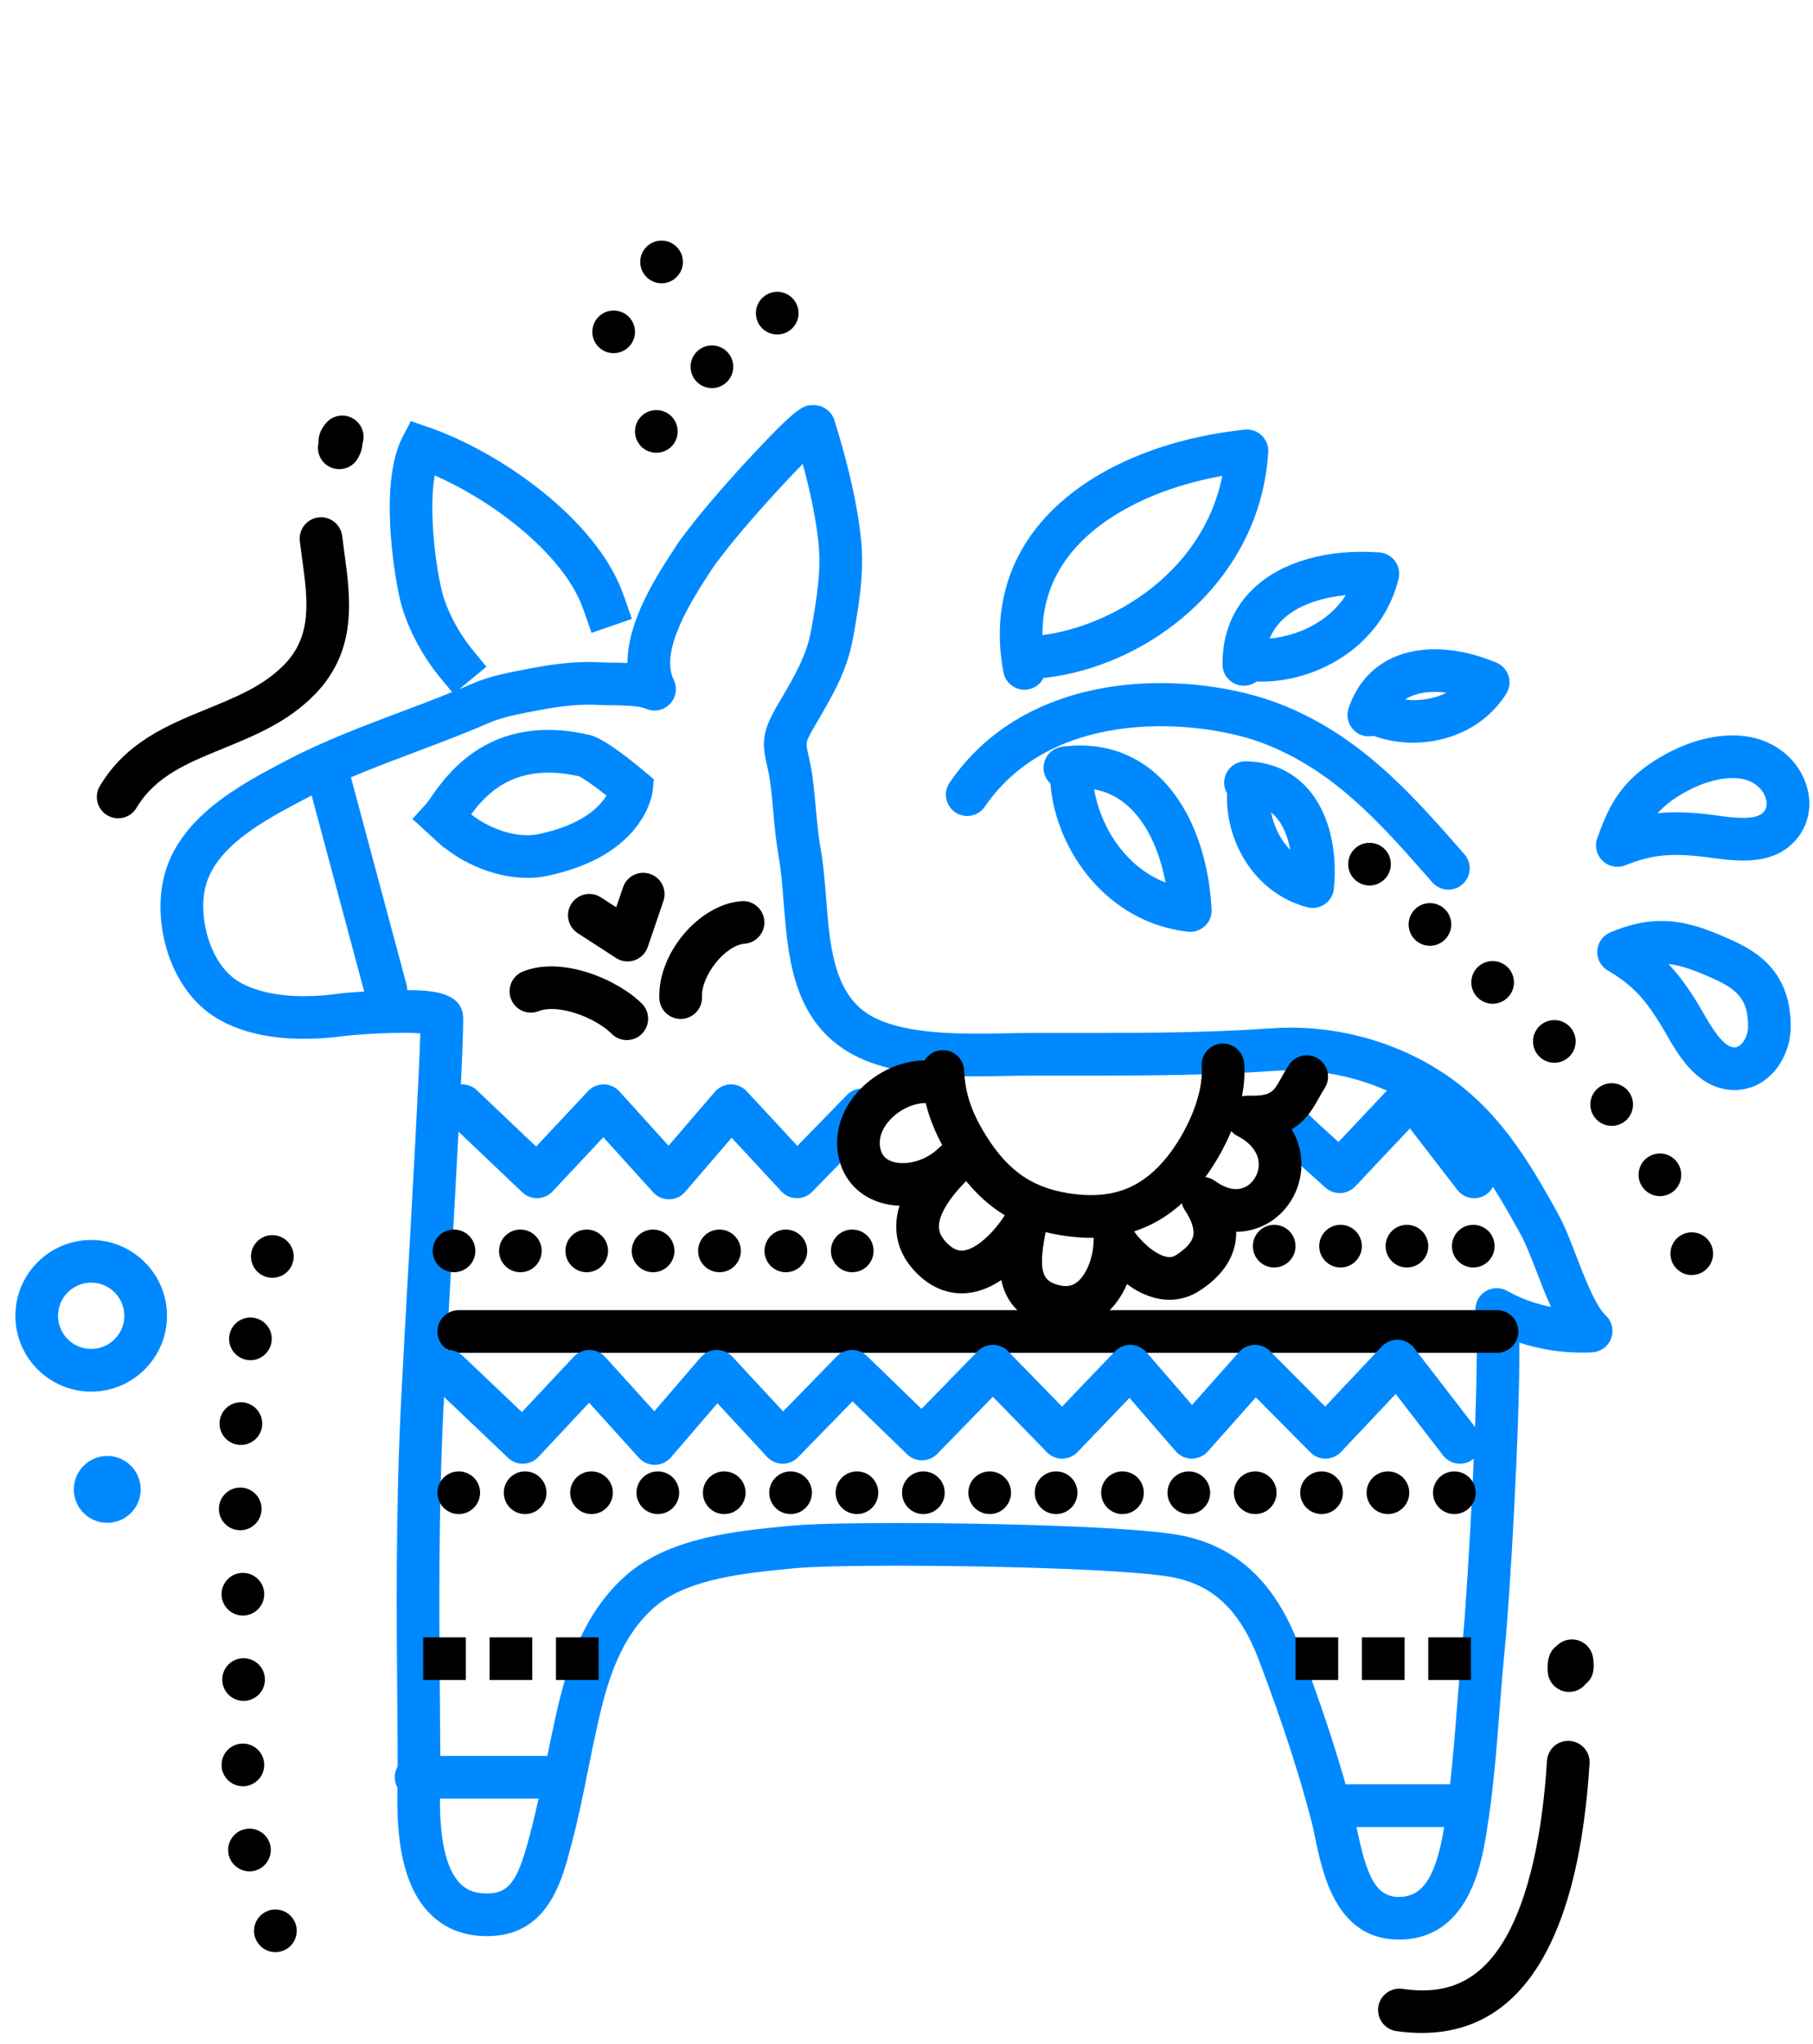 <svg xmlns="http://www.w3.org/2000/svg" width="110" height="124" viewBox="0 0 110 124">
  <g fill="none" fill-rule="evenodd" transform="translate(0 14)">
    <path fill="#0089FF" fill-rule="nonzero" d="M87.877,39.967 C87.517,39.967 87.161,39.818 86.905,39.527 L86.721,39.318 C83.758,35.943 80.956,32.755 76.688,31.106 C72.991,29.679 63.994,28.738 59.751,34.936 C59.348,35.526 58.543,35.677 57.953,35.273 C57.364,34.87 57.211,34.064 57.617,33.474 C62.547,26.266 72.502,26.715 77.62,28.691 C82.481,30.569 85.625,34.148 88.668,37.61 L88.849,37.818 C89.321,38.355 89.269,39.173 88.731,39.645 C88.487,39.861 88.182,39.967 87.877,39.967 L87.877,39.967 Z"/>
    <path fill="#000000" d="M82.141,39.299 C81.658,38.775 81.69,37.955 82.213,37.469 C82.74,36.986 83.557,37.018 84.043,37.541 C84.529,38.067 84.497,38.884 83.971,39.37 C83.723,39.601 83.407,39.716 83.093,39.716 C82.745,39.716 82.397,39.575 82.141,39.299 L82.141,39.299 Z M85.872,43.021 C85.351,42.529 85.325,41.712 85.817,41.191 C86.306,40.671 87.126,40.645 87.647,41.137 L87.647,41.134 C88.167,41.626 88.19,42.442 87.701,42.966 C87.445,43.236 87.103,43.372 86.758,43.372 C86.442,43.372 86.122,43.257 85.872,43.021 L85.872,43.021 Z M89.683,46.544 C89.16,46.058 89.125,45.241 89.611,44.715 C90.098,44.191 90.914,44.16 91.441,44.643 C91.964,45.129 91.999,45.949 91.513,46.472 C91.257,46.749 90.909,46.889 90.561,46.889 C90.247,46.889 89.934,46.774 89.683,46.544 L89.683,46.544 Z M93.388,50.085 C92.885,49.579 92.888,48.759 93.394,48.256 C93.9,47.752 94.72,47.755 95.223,48.262 C95.73,48.768 95.727,49.588 95.218,50.091 C94.967,50.344 94.637,50.468 94.306,50.468 C93.975,50.468 93.641,50.341 93.388,50.085 Z M96.782,53.819 C96.331,53.264 96.414,52.45 96.969,51.998 C97.525,51.549 98.339,51.633 98.79,52.188 C99.242,52.743 99.158,53.557 98.603,54.009 C98.362,54.204 98.074,54.296 97.786,54.296 C97.409,54.296 97.038,54.135 96.782,53.819 Z M99.581,57.895 C99.233,57.271 99.457,56.482 100.085,56.134 C100.709,55.786 101.497,56.014 101.842,56.638 C102.19,57.262 101.966,58.05 101.342,58.398 C101.14,58.507 100.924,58.559 100.712,58.559 C100.257,58.559 99.817,58.32 99.581,57.895 L99.581,57.895 Z M101.39,62.368 C101.215,61.674 101.632,60.97 102.325,60.794 C103.019,60.619 103.723,61.039 103.899,61.732 C104.074,62.425 103.654,63.13 102.964,63.305 C102.855,63.331 102.748,63.346 102.642,63.346 C102.064,63.346 101.537,62.954 101.39,62.368 L101.39,62.368 Z"/>
    <path fill="#0089FF" fill-rule="nonzero" d="M74.159 14.868C70 15.611 66.557 17.41 64.768 19.826 63.744 21.205 63.237 22.781 63.249 24.528 67.408 23.992 72.977 20.779 74.159 14.868zM62.156 27.841C61.546 27.841 61.005 27.409 60.884 26.788 60.283 23.628 60.904 20.687 62.685 18.284 65.167 14.938 69.844 12.67 75.517 12.062 75.897 12.022 76.273 12.149 76.549 12.412 76.823 12.675 76.969 13.045 76.946 13.425 76.486 21.206 69.709 26.449 63.312 27.128 63.139 27.475 62.812 27.739 62.4 27.817 62.317 27.833 62.236 27.841 62.156 27.841L62.156 27.841zM81.655 22.106C80.059 22.254 78.701 22.761 77.85 23.558 77.484 23.901 77.214 24.292 77.033 24.735 78.649 24.594 80.571 23.788 81.655 22.106zM75.468 27.596C74.757 27.596 74.179 27.024 74.174 26.314 74.156 24.462 74.815 22.857 76.081 21.67 77.786 20.07 80.559 19.283 83.692 19.511 84.071 19.538 84.419 19.732 84.644 20.039 84.868 20.347 84.946 20.737 84.857 21.107 83.847 25.259 79.768 27.474 76.239 27.342 76.026 27.5 75.764 27.594 75.479 27.596 75.474 27.596 75.471 27.596 75.468 27.596L75.468 27.596zM66.384 33.883C66.738 35.99 68.147 38.528 70.719 39.541 70.331 37.462 69.473 35.745 68.3 34.776 67.736 34.31 67.095 34.011 66.384 33.883L66.384 33.883zM72.218 42.527C72.172 42.527 72.123 42.524 72.074 42.519 67.175 41.968 64.054 37.596 63.732 33.53 63.519 33.333 63.37 33.064 63.329 32.755 63.232 32.047 63.729 31.394 64.437 31.298 66.525 31.014 68.432 31.526 69.951 32.781 72.019 34.49 73.316 37.545 73.512 41.163 73.532 41.543 73.383 41.913 73.106 42.174 72.865 42.402 72.545 42.527 72.218 42.527L72.218 42.527zM85.242 28.439C86.047 28.529 86.954 28.428 87.759 28.018 86.919 27.911 86.163 27.987 85.579 28.253 85.458 28.307 85.349 28.37 85.242 28.439zM85.743 31.053C84.906 31.053 84.086 30.911 83.341 30.639 83.116 30.69 82.878 30.683 82.648 30.606 81.969 30.383 81.598 29.651 81.822 28.972 82.294 27.544 83.22 26.481 84.509 25.896 86.214 25.121 88.507 25.232 90.799 26.199 91.147 26.348 91.415 26.643 91.53 27.006 91.642 27.369 91.59 27.764 91.386 28.086 90.086 30.136 87.865 31.052 85.743 31.053L85.743 31.053zM77.122 35.283C77.28 36.078 77.651 36.912 78.284 37.554 78.132 36.724 77.832 36.025 77.401 35.548 77.315 35.45 77.22 35.362 77.122 35.283L77.122 35.283zM79.645 41.078C79.535 41.078 79.423 41.064 79.314 41.035 76.04 40.167 74.332 36.936 74.45 34.132 74.335 33.936 74.271 33.706 74.274 33.461 74.283 32.752 74.861 32.182 75.569 32.182 75.571 32.182 75.577 32.182 75.583 32.183 77.087 32.201 78.382 32.765 79.325 33.816 80.579 35.209 81.166 37.428 80.933 39.905 80.899 40.283 80.697 40.628 80.387 40.845 80.165 40.998 79.906 41.078 79.645 41.078L79.645 41.078zM101.229 44.478C101.819 45.096 102.354 45.819 102.926 46.737 103.047 46.935 103.177 47.157 103.312 47.391 103.769 48.187 104.46 49.389 105.107 49.522 105.153 49.531 105.196 49.536 105.233 49.536 105.685 49.536 106.053 48.865 106.059 48.309 106.073 46.813 105.584 46.109 104.054 45.412 102.949 44.908 102.061 44.567 101.229 44.478L101.229 44.478zM105.233 52.124C105.021 52.124 104.802 52.102 104.589 52.058 102.797 51.691 101.796 49.951 101.065 48.682 100.947 48.474 100.835 48.278 100.726 48.102 99.713 46.473 98.971 45.716 97.539 44.864 97.119 44.614 96.877 44.149 96.912 43.662 96.946 43.175 97.251 42.748 97.7 42.559 98.828 42.086 99.814 41.866 100.804 41.866 102.23 41.866 103.516 42.321 105.13 43.056 106.784 43.81 108.676 45.091 108.648 48.334 108.628 50.157 107.319 52.124 105.233 52.124L105.233 52.124zM101.675 35.273C102.179 35.273 102.737 35.305 103.378 35.37 103.611 35.394 103.864 35.428 104.132 35.465 104.675 35.538 105.236 35.614 105.754 35.614 106.315 35.614 106.706 35.523 106.916 35.343 107.097 35.187 107.184 35.009 107.189 34.783 107.201 34.446 107.017 34.046 106.726 33.765 106.332 33.384 105.806 33.199 105.121 33.199 104.316 33.199 103.338 33.471 102.44 33.946 101.592 34.394 101.014 34.83 100.582 35.328 100.939 35.29 101.301 35.273 101.675 35.273L101.675 35.273zM98.131 38.581C97.801 38.581 97.476 38.455 97.231 38.218 96.866 37.865 96.739 37.332 96.909 36.853 97.631 34.821 98.41 33.148 101.229 31.657 101.971 31.266 103.459 30.61 105.121 30.61 106.47 30.61 107.647 31.056 108.524 31.901 109.338 32.688 109.807 33.792 109.778 34.855 109.752 35.805 109.335 36.675 108.607 37.303 107.906 37.909 106.971 38.203 105.754 38.203 105.061 38.203 104.382 38.111 103.784 38.03 103.548 37.997 103.321 37.966 103.116 37.946 102.561 37.889 102.089 37.861 101.675 37.861 100.611 37.861 99.751 38.038 98.606 38.491 98.451 38.552 98.29 38.581 98.131 38.581L98.131 38.581z"/>
    <path fill="#0089FF" fill-rule="nonzero" d="M54.476,78.389 C59.843,78.389 68.849,78.589 71.662,79.142 C75.031,79.803 77.369,81.988 78.816,85.821 C80.26,89.646 81.333,92.947 82.095,95.913 C82.182,96.244 82.259,96.611 82.34,96.999 C82.895,99.675 83.43,101.04 84.816,101.069 L84.874,101.07 C86.327,101.069 87.12,99.854 87.615,96.875 C88.021,94.433 88.216,91.926 88.406,89.502 C88.501,88.258 88.602,86.971 88.731,85.694 C89.051,82.49 89.853,68.571 89.522,65.577 C89.47,65.094 89.692,64.621 90.098,64.354 C90.506,64.086 91.027,64.07 91.449,64.31 C92.246,64.763 93.152,65.092 94.102,65.279 C93.791,64.601 93.509,63.871 93.233,63.151 C92.893,62.269 92.571,61.435 92.261,60.874 C90.477,57.641 88.887,55.021 86.016,53.167 C83.784,51.722 81.045,50.927 78.31,50.927 C77.996,50.927 77.68,50.938 77.369,50.959 C73.466,51.227 69.882,51.249 66.246,51.249 L64.086,51.248 C63.574,51.248 63.059,51.248 62.535,51.25 C62.118,51.251 61.664,51.259 61.186,51.268 C57.994,51.328 53.78,51.432 51.079,49.565 C48.073,47.486 47.791,43.881 47.543,40.701 C47.466,39.721 47.394,38.797 47.247,37.981 C47.083,37.067 47.003,36.163 46.922,35.288 C46.867,34.67 46.816,34.086 46.735,33.499 C46.672,33.032 46.594,32.682 46.522,32.374 C46.243,31.138 46.214,30.436 47.1,28.9 L47.397,28.391 C48.185,27.042 48.93,25.768 49.189,24.351 C49.551,22.383 49.836,20.617 49.66,18.938 C49.488,17.297 49.111,15.63 48.703,14.145 C47.354,15.518 45.285,17.806 44.089,19.329 C43.597,19.958 43.338,20.309 43.26,20.427 L43.16,20.58 C42.052,22.273 39.993,25.427 40.876,27.241 C41.112,27.725 41.025,28.304 40.654,28.696 C40.283,29.088 39.711,29.21 39.213,29.003 C38.736,28.803 37.887,28.793 37.142,28.783 C36.837,28.78 36.544,28.776 36.276,28.762 C36.095,28.753 35.917,28.748 35.738,28.748 C34.878,28.748 33.961,28.846 32.845,29.056 L32.569,29.108 C31.591,29.291 30.483,29.498 29.675,29.849 C28.199,30.493 26.681,31.064 25.211,31.617 C22.993,32.451 20.7,33.314 18.598,34.416 C16.089,35.73 12.997,37.351 12.439,39.913 C12.031,41.784 12.79,44.571 14.536,45.579 C15.5,46.136 16.855,46.43 18.457,46.43 C19.141,46.43 19.86,46.377 20.591,46.273 C21.031,46.21 22.881,46.064 24.466,46.064 C25.901,46.064 28.07,46.064 28.101,47.754 C28.13,49.311 27.71,56.796 27.342,63.399 C27.17,66.46 27.008,69.351 26.916,71.233 C26.594,77.73 26.646,83.934 26.689,88.918 C26.709,91.253 26.727,93.27 26.698,94.835 C26.652,97.561 27.06,99.384 27.915,100.253 C28.358,100.707 28.936,100.896 29.735,100.855 C31.03,100.786 31.504,99.759 32.143,97.326 L32.163,97.245 C32.574,95.686 32.848,94.32 33.138,92.875 C33.316,91.99 33.501,91.075 33.722,90.082 C34.427,86.933 35.448,83.707 38.123,81.446 C40.712,79.261 44.707,78.873 47.624,78.589 L47.963,78.556 C49.445,78.41 52.681,78.389 54.476,78.389 L54.476,78.389 Z M84.874,103.658 L84.762,103.657 C81.06,103.579 80.243,99.641 79.803,97.525 C79.731,97.168 79.659,96.83 79.59,96.559 C78.851,93.685 77.804,90.471 76.394,86.735 C75.258,83.728 73.647,82.17 71.165,81.682 C68.918,81.241 60.916,80.978 54.476,80.978 C51.501,80.978 49.217,81.034 48.214,81.133 L47.874,81.166 C45.297,81.416 41.765,81.759 39.794,83.423 C37.6,85.279 36.811,88.125 36.248,90.648 C36.032,91.613 35.851,92.514 35.675,93.385 C35.379,94.869 35.097,96.27 34.668,97.903 L34.645,97.983 C34.096,100.085 33.265,103.261 29.873,103.44 C29.755,103.446 29.643,103.449 29.531,103.449 C28.133,103.449 26.968,102.984 26.068,102.067 C24.687,100.664 24.049,98.284 24.112,94.789 C24.138,93.258 24.121,91.257 24.1,88.941 C24.057,83.923 24.005,77.677 24.33,71.105 C24.423,69.215 24.586,66.32 24.756,63.255 C25.061,57.838 25.426,51.27 25.501,48.684 C25.254,48.666 24.92,48.652 24.466,48.652 C22.961,48.652 21.212,48.8 20.956,48.836 C20.105,48.957 19.262,49.018 18.457,49.018 C16.371,49.018 14.617,48.615 13.242,47.821 C10.362,46.157 9.287,42.214 9.908,39.362 C10.725,35.618 14.568,33.605 17.372,32.135 C19.639,30.947 22.006,30.056 24.299,29.194 C25.737,28.653 27.224,28.093 28.642,27.476 C29.718,27.007 30.981,26.771 32.091,26.563 L32.364,26.512 C33.923,26.219 35.16,26.112 36.412,26.177 C36.647,26.189 36.906,26.192 37.174,26.195 C37.464,26.198 37.763,26.202 38.071,26.216 C38.074,23.629 39.837,20.932 40.994,19.163 L41.092,19.011 C41.241,18.785 41.563,18.355 42.055,17.73 C42.904,16.647 44.351,14.986 45.743,13.497 C48.475,10.572 48.806,10.572 49.358,10.572 C49.948,10.572 50.46,10.949 50.633,11.511 C51.237,13.478 51.964,16.07 52.235,18.668 C52.448,20.69 52.134,22.65 51.734,24.82 C51.392,26.682 50.497,28.214 49.635,29.696 L49.344,30.195 C48.869,31.014 48.881,31.059 49.048,31.803 C49.125,32.146 49.223,32.573 49.301,33.151 C49.387,33.796 49.445,34.437 49.502,35.056 C49.58,35.913 49.652,36.721 49.796,37.522 C49.965,38.466 50.046,39.5 50.124,40.5 C50.336,43.232 50.558,46.057 52.551,47.436 C54.174,48.558 57.021,48.702 59.32,48.702 C59.949,48.702 60.562,48.691 61.137,48.68 C61.632,48.671 62.098,48.662 62.53,48.661 C63.053,48.66 63.574,48.659 64.086,48.659 L66.246,48.66 C69.971,48.66 73.365,48.639 77.191,48.377 C77.562,48.351 77.939,48.338 78.31,48.338 C81.537,48.338 84.773,49.281 87.422,50.993 C90.791,53.17 92.635,56.19 94.527,59.624 C94.924,60.339 95.275,61.253 95.649,62.22 C96.161,63.552 96.803,65.211 97.424,65.796 C97.801,66.15 97.933,66.695 97.755,67.181 C97.579,67.667 97.13,68.002 96.613,68.032 C96.4,68.044 96.181,68.05 95.96,68.05 C94.674,68.05 93.385,67.841 92.186,67.448 C92.223,72.555 91.602,83.012 91.306,85.952 C91.182,87.201 91.081,88.473 90.986,89.702 C90.794,92.182 90.595,94.746 90.169,97.3 C89.879,99.039 89.111,103.658 84.874,103.658 L84.874,103.658 Z"/>
    <path fill="#0089FF" fill-rule="nonzero" d="M27.518 28.092L26.695 27.093C25.55 25.707 24.618 23.881 24.261 22.328 23.841 20.501 23.048 15.18 24.411 12.54L24.923 11.546 25.982 11.91C30.207 13.363 35.704 17.194 37.568 21.432 37.68 21.687 37.795 21.986 37.913 22.32L38.336 23.543 35.891 24.392 35.465 23.169C35.373 22.903 35.281 22.662 35.198 22.474 33.849 19.407 29.882 16.375 26.373 14.841 26.042 16.756 26.341 19.826 26.784 21.748 27.052 22.915 27.799 24.367 28.691 25.445L29.514 26.444 27.518 28.092 27.518 28.092zM23.416 47.368C22.846 47.368 22.323 46.986 22.167 46.408L18.779 33.774C18.592 33.084 19.003 32.374 19.694 32.189 20.384 32.003 21.092 32.413 21.279 33.104L24.667 45.737C24.854 46.428 24.443 47.138 23.752 47.323 23.64 47.353 23.528 47.368 23.416 47.368L23.416 47.368z"/>
    <path fill="#000000" d="M66.203 61.087C65.817 61.087 65.423 61.065 65.021 61.02 61.713 60.658 59.42 59.169 57.588 56.191 56.504 54.43 55.986 52.845 55.914 51.052 55.885 50.337 56.44 49.735 57.154 49.706 57.873 49.671 58.471 50.232 58.5 50.946 58.557 52.307 58.931 53.434 59.791 54.834 61.204 57.126 62.8 58.173 65.303 58.447 67.65 58.704 69.355 57.999 70.825 56.161 71.921 54.788 73.04 52.492 72.908 50.695 72.853 49.983 73.388 49.361 74.102 49.308 74.806 49.251 75.433 49.789 75.488 50.502 75.689 53.181 74.191 56.096 72.847 57.777 71.073 59.997 68.89 61.087 66.203 61.087L66.203 61.087zM90.828 68.065L27.834 68.065C27.118 68.065 26.54 67.485 26.54 66.771 26.54 66.056 27.118 65.476 27.834 65.476L90.828 65.476C91.542 65.476 92.123 66.056 92.123 66.771 92.123 67.485 91.542 68.065 90.828 68.065zM26.54 76.551C26.54 75.835 27.118 75.257 27.834 75.257 28.547 75.257 29.128 75.835 29.128 76.551 29.128 77.265 28.547 77.846 27.834 77.846 27.118 77.846 26.54 77.265 26.54 76.551zM30.567 76.551C30.567 75.835 31.145 75.257 31.858 75.257 32.574 75.257 33.155 75.835 33.155 76.551 33.155 77.265 32.574 77.846 31.858 77.846 31.145 77.846 30.567 77.265 30.567 76.551zM34.594 76.551C34.594 75.835 35.172 75.257 35.885 75.257 36.601 75.257 37.182 75.835 37.182 76.551 37.182 77.265 36.601 77.846 35.885 77.846 35.172 77.846 34.594 77.265 34.594 76.551zM38.618 76.551C38.618 75.835 39.199 75.257 39.915 75.257 40.628 75.257 41.207 75.835 41.207 76.551 41.207 77.265 40.628 77.846 39.915 77.846 39.199 77.846 38.618 77.265 38.618 76.551zM42.648 76.551C42.648 75.835 43.226 75.257 43.939 75.257 44.655 75.257 45.236 75.835 45.236 76.551 45.236 77.265 44.655 77.846 43.939 77.846 43.226 77.846 42.648 77.265 42.648 76.551zM46.672 76.551C46.672 75.835 47.253 75.257 47.969 75.257 48.682 75.257 49.261 75.835 49.261 76.551 49.261 77.265 48.682 77.846 47.969 77.846 47.253 77.846 46.672 77.265 46.672 76.551zM50.699 76.551C50.699 75.835 51.28 75.257 51.996 75.257 52.71 75.257 53.288 75.835 53.288 76.551 53.288 77.265 52.71 77.846 51.996 77.846 51.28 77.846 50.699 77.265 50.699 76.551zM54.729 76.551C54.729 75.835 55.307 75.257 56.02 75.257 56.737 75.257 57.318 75.835 57.318 76.551 57.318 77.265 56.737 77.846 56.02 77.846 55.307 77.846 54.729 77.265 54.729 76.551zM58.753 76.551C58.753 75.835 59.334 75.257 60.05 75.257 60.764 75.257 61.342 75.835 61.342 76.551 61.342 77.265 60.764 77.846 60.05 77.846 59.334 77.846 58.753 77.265 58.753 76.551zM62.783 76.551C62.783 75.835 63.361 75.257 64.074 75.257 64.791 75.257 65.372 75.835 65.372 76.551 65.372 77.265 64.791 77.846 64.074 77.846 63.361 77.846 62.783 77.265 62.783 76.551zM66.81 76.551C66.81 75.835 67.388 75.257 68.101 75.257 68.818 75.257 69.399 75.835 69.399 76.551 69.399 77.265 68.818 77.846 68.101 77.846 67.388 77.846 66.81 77.265 66.81 76.551zM70.834 76.551C70.834 75.835 71.415 75.257 72.131 75.257 72.845 75.257 73.423 75.835 73.423 76.551 73.423 77.265 72.845 77.846 72.131 77.846 71.415 77.846 70.834 77.265 70.834 76.551zM74.864 76.551C74.864 75.835 75.442 75.257 76.155 75.257 76.872 75.257 77.453 75.835 77.453 76.551 77.453 77.265 76.872 77.846 76.155 77.846 75.442 77.846 74.864 77.265 74.864 76.551zM78.888 76.551C78.888 75.835 79.469 75.257 80.185 75.257 80.899 75.257 81.477 75.835 81.477 76.551 81.477 77.265 80.899 77.846 80.185 77.846 79.469 77.846 78.888 77.265 78.888 76.551zM82.915 76.551C82.915 75.835 83.496 75.257 84.212 75.257 84.926 75.257 85.504 75.835 85.504 76.551 85.504 77.265 84.926 77.846 84.212 77.846 83.496 77.846 82.915 77.265 82.915 76.551zM86.945 76.551C86.945 75.835 87.523 75.257 88.236 75.257 88.953 75.257 89.534 75.835 89.534 76.551 89.534 77.265 88.953 77.846 88.236 77.846 87.523 77.846 86.945 77.265 86.945 76.551z"/>
    <path fill="#0089FF" fill-rule="nonzero" d="M39.725 74.86C39.36 74.86 39.009 74.706 38.764 74.434L35.744 71.094 32.664 74.383C32.428 74.634 32.1 74.781 31.755 74.791 31.409 74.804 31.076 74.673 30.825 74.435L26.289 70.121C25.772 69.629 25.751 68.809 26.243 68.291 26.735 67.773 27.555 67.752 28.073 68.245L31.665 71.661 34.815 68.298C35.062 68.035 35.405 67.894 35.773 67.889 36.133 67.892 36.478 68.047 36.719 68.315L39.699 71.609 42.51 68.34C42.751 68.06 43.099 67.896 43.467 67.889 43.83 67.879 44.189 68.033 44.44 68.303L47.515 71.619 50.768 68.28C51.268 67.769 52.085 67.758 52.597 68.253L55.911 71.464 59.314 67.972C59.555 67.722 59.892 67.581 60.24 67.581 60.588 67.581 60.925 67.722 61.166 67.972L64.437 71.327 67.644 67.98C67.894 67.717 68.248 67.573 68.61 67.581 68.976 67.59 69.318 67.753 69.557 68.028L72.324 71.226 75.177 68.015C75.416 67.748 75.753 67.591 76.109 67.581 76.46 67.572 76.814 67.71 77.064 67.964L80.401 71.327 83.838 67.68C84.097 67.404 84.463 67.256 84.842 67.275 85.222 67.293 85.573 67.477 85.803 67.777L89.606 72.707C90.04 73.273 89.936 74.086 89.37 74.523 88.803 74.959 87.992 74.854 87.555 74.288L84.681 70.559 81.365 74.077C81.126 74.332 80.792 74.479 80.441 74.484 80.076 74.493 79.751 74.35 79.504 74.101L76.196 70.765 73.279 74.049C73.032 74.328 72.663 74.486 72.304 74.484 71.93 74.481 71.576 74.318 71.332 74.036L68.53 70.797 65.38 74.085C65.136 74.338 64.802 74.482 64.451 74.484 64.448 74.484 64.445 74.484 64.445 74.484 64.097 74.484 63.761 74.343 63.519 74.093L60.24 70.73 56.866 74.195C56.368 74.706 55.549 74.718 55.037 74.221L51.723 71.011 48.418 74.401C48.17 74.655 47.834 74.799 47.477 74.792 47.121 74.787 46.784 74.638 46.542 74.378L43.528 71.126 40.706 74.409C40.464 74.691 40.114 74.855 39.74 74.86 39.737 74.86 39.731 74.86 39.725 74.86L39.725 74.86zM89.445 58.684C89.056 58.684 88.671 58.51 88.418 58.18L85.544 54.451 82.228 57.969C81.747 58.478 80.95 58.514 80.427 58.049 80.338 57.97 78.221 56.09 77.539 55.404 77.036 54.897 77.041 54.077 77.548 53.574 78.054 53.07 78.877 53.074 79.377 53.581 79.728 53.934 80.551 54.683 81.209 55.275L84.701 51.571C84.96 51.296 85.328 51.148 85.705 51.166 86.085 51.185 86.436 51.369 86.666 51.669L90.469 56.599C90.903 57.165 90.799 57.978 90.233 58.415 89.997 58.596 89.718 58.684 89.445 58.684L89.445 58.684zM40.588 58.752C40.223 58.752 39.872 58.597 39.627 58.326L36.607 54.986 33.526 58.274C33.291 58.526 32.963 58.673 32.618 58.683 32.278 58.695 31.939 58.565 31.688 58.327L27.152 54.013C26.635 53.521 26.614 52.701 27.106 52.183 27.598 51.665 28.418 51.644 28.936 52.137L32.528 55.553 35.678 52.19C35.925 51.926 36.268 51.778 36.636 51.781 36.995 51.784 37.341 51.938 37.582 52.207L40.562 55.501 43.373 52.232C43.614 51.952 43.962 51.788 44.33 51.781 44.693 51.777 45.052 51.925 45.303 52.195L48.378 55.511 51.386 52.423C51.887 51.911 52.707 51.901 53.216 52.4 53.731 52.899 53.739 53.718 53.242 54.23L49.281 58.293C49.033 58.547 48.694 58.692 48.34 58.683 47.983 58.679 47.647 58.53 47.405 58.27L44.391 55.018 41.569 58.301C41.327 58.583 40.976 58.747 40.603 58.752 40.6 58.752 40.594 58.752 40.588 58.752L40.588 58.752zM34.162 95.104L25.245 95.104C24.529 95.104 23.951 94.524 23.951 93.809 23.951 93.094 24.529 92.515 25.245 92.515L34.162 92.515C34.876 92.515 35.457 93.094 35.457 93.809 35.457 94.524 34.876 95.104 34.162 95.104zM88.527 96.829L81.336 96.829C80.62 96.829 80.041 96.25 80.041 95.535 80.041 94.82 80.62 94.241 81.336 94.241L88.527 94.241C89.24 94.241 89.821 94.82 89.821 95.535 89.821 96.25 89.24 96.829 88.527 96.829z"/>
    <path fill="#000000" d="M64.667 66.605C64.204 66.605 63.689 66.523 63.122 66.319 61.647 65.787 60.991 64.769 60.749 63.651 60.185 64.03 59.547 64.321 58.848 64.419 58.037 64.533 56.823 64.425 55.649 63.263 54.804 62.428 54.378 61.464 54.378 60.399 54.378 59.987 54.441 59.569 54.573 59.144 54.194 59.128 53.82 59.069 53.46 58.963 52.12 58.568 51.182 57.571 50.889 56.228 50.601 54.922 50.943 53.581 51.858 52.451 52.919 51.138 54.562 50.325 56.155 50.325 56.164 50.325 56.173 50.325 56.181 50.325 56.895 50.329 57.47 50.912 57.467 51.626 57.464 52.339 56.883 52.914 56.173 52.914 56.167 52.914 56.161 52.914 56.155 52.914 55.35 52.914 54.435 53.38 53.872 54.079 53.581 54.436 53.268 55.002 53.414 55.671 53.475 55.937 53.618 56.311 54.191 56.48 54.927 56.696 56.115 56.474 56.969 55.63 57.479 55.127 58.298 55.131 58.802 55.639 59.049 55.891 59.176 56.22 59.176 56.549 59.176 56.883 59.046 57.216 58.79 57.47 57.283 58.963 56.967 59.887 56.967 60.399 56.967 60.624 57.018 60.976 57.47 61.423 57.922 61.87 58.252 61.888 58.488 61.855 59.363 61.733 60.519 60.53 61.132 59.438 61.445 58.879 62.121 58.634 62.72 58.862 63.318 59.09 63.66 59.722 63.525 60.349 62.95 62.985 63.232 63.607 64 63.884 64.71 64.139 65.081 63.968 65.297 63.817 65.892 63.402 66.347 62.289 66.352 61.228 66.358 60.517 66.936 59.944 67.647 59.944 67.65 59.944 67.653 59.944 67.656 59.944 68.196 59.947 68.656 60.281 68.849 60.753 69.082 61.101 69.939 62.04 70.725 62.229 70.972 62.289 71.162 62.26 71.357 62.135 71.964 61.745 72.315 61.353 72.396 60.97 72.479 60.571 72.307 60.044 71.884 59.403 71.539 58.881 71.616 58.186 72.071 57.753 72.522 57.321 73.219 57.274 73.725 57.643 74.202 57.989 74.907 58.331 75.569 57.997 76.046 57.755 76.368 57.211 76.371 56.644 76.374 55.959 75.917 55.343 75.082 54.911 74.55 54.635 74.274 54.027 74.424 53.444 74.57 52.861 75.106 52.449 75.701 52.467 77.119 52.492 77.24 52.281 77.737 51.387 77.867 51.152 78.016 50.885 78.201 50.603 78.592 50.005 79.394 49.837 79.993 50.228 80.591 50.618 80.758 51.421 80.366 52.019 80.234 52.223 80.122 52.428 80.001 52.644 79.587 53.388 79.144 54.06 78.37 54.505 78.759 55.154 78.963 55.883 78.96 56.656 78.954 58.194 78.083 59.627 76.739 60.306 76.19 60.584 75.603 60.722 75.005 60.723 75.008 60.988 74.982 61.249 74.927 61.506 74.697 62.593 73.966 63.538 72.753 64.315 71.639 65.027 70.308 65.023 69.005 64.304 68.823 64.204 68.608 64.063 68.38 63.893 68.038 64.685 67.517 65.424 66.778 65.94 66.289 66.28 65.584 66.605 64.667 66.605L64.667 66.605zM26.252 61.882C26.252 61.165 26.83 60.587 27.546 60.587 28.26 60.587 28.841 61.165 28.841 61.882 28.841 62.595 28.26 63.176 27.546 63.176 26.83 63.176 26.252 62.595 26.252 61.882zM30.279 61.882C30.279 61.165 30.857 60.587 31.573 60.587 32.287 60.587 32.865 61.165 32.865 61.882 32.865 62.595 32.287 63.176 31.573 63.176 30.857 63.176 30.279 62.595 30.279 61.882zM34.306 61.882C34.306 61.165 34.884 60.587 35.597 60.587 36.314 60.587 36.892 61.165 36.892 61.882 36.892 62.595 36.314 63.176 35.597 63.176 34.884 63.176 34.306 62.595 34.306 61.882zM38.33 61.882C38.33 61.165 38.911 60.587 39.625 60.587 40.341 60.587 40.919 61.165 40.919 61.882 40.919 62.595 40.341 63.176 39.625 63.176 38.911 63.176 38.33 62.595 38.33 61.882zM42.357 61.882C42.357 61.165 42.938 60.587 43.652 60.587 44.368 60.587 44.949 61.165 44.949 61.882 44.949 62.595 44.368 63.176 43.652 63.176 42.938 63.176 42.357 62.595 42.357 61.882zM46.384 61.882C46.384 61.165 46.965 60.587 47.681 60.587 48.395 60.587 48.976 61.165 48.976 61.882 48.976 62.595 48.395 63.176 47.681 63.176 46.965 63.176 46.384 62.595 46.384 61.882zM50.414 61.882C50.414 61.165 50.992 60.587 51.708 60.587 52.422 60.587 53.003 61.165 53.003 61.882 53.003 62.595 52.422 63.176 51.708 63.176 50.992 63.176 50.414 62.595 50.414 61.882zM41.299 47.811C40.605 47.811 40.033 47.265 40.004 46.568 39.895 43.838 42.409 40.86 44.983 40.666 45.7 40.61 46.318 41.147 46.373 41.859 46.427 42.572 45.892 43.194 45.179 43.247 44.014 43.335 42.541 45.169 42.593 46.465 42.622 47.179 42.064 47.781 41.35 47.81 41.333 47.811 41.316 47.811 41.299 47.811L41.299 47.811zM38.028 49.093C37.697 49.093 37.364 48.965 37.111 48.711 36.127 47.719 33.849 46.874 32.692 47.336 32.028 47.601 31.274 47.278 31.01 46.614 30.745 45.95 31.067 45.197 31.732 44.931 34.162 43.96 37.542 45.471 38.949 46.886 39.452 47.393 39.449 48.213 38.94 48.717 38.69 48.968 38.359 49.093 38.028 49.093zM38.077 44.321C37.83 44.321 37.585 44.251 37.375 44.113L35.054 42.609C34.453 42.22 34.28 41.419 34.671 40.818 35.06 40.219 35.862 40.047 36.46 40.436L37.387 41.037 37.801 39.823C38.031 39.147 38.764 38.785 39.443 39.015 40.119 39.245 40.482 39.981 40.252 40.657L39.302 43.444C39.176 43.821 38.88 44.119 38.503 44.25 38.365 44.298 38.221 44.321 38.077 44.321L38.077 44.321z"/>
    <path fill="#0089FF" fill-rule="nonzero" d="M28.585,35.402 C29.816,36.356 31.447,36.858 32.672,36.6 C35.35,36.038 36.394,34.928 36.794,34.256 C36.072,33.689 35.39,33.207 35.137,33.093 C31.335,32.228 29.571,34.061 28.585,35.402 Z M32.002,39.254 C30.288,39.254 28.424,38.575 26.945,37.408 L26.931,37.425 L25.021,35.679 L25.889,34.726 C25.93,34.679 26.036,34.526 26.122,34.403 C27.112,32.975 29.741,29.183 35.77,30.582 C36.406,30.73 37.542,31.487 39.147,32.833 L39.671,33.271 L39.604,33.95 C39.587,34.11 39.156,37.884 33.204,39.133 C32.819,39.215 32.413,39.254 32.002,39.254 L32.002,39.254 Z"/>
    <path fill="#000000" d="M76.014 61.594C76.014 60.878 76.593 60.299 77.309 60.299 78.022 60.299 78.603 60.878 78.603 61.594 78.603 62.307 78.022 62.888 77.309 62.888 76.593 62.888 76.014 62.307 76.014 61.594zM80.041 61.594C80.041 60.878 80.62 60.299 81.336 60.299 82.049 60.299 82.627 60.878 82.627 61.594 82.627 62.307 82.049 62.888 81.336 62.888 80.62 62.888 80.041 62.307 80.041 61.594zM84.068 61.594C84.068 60.878 84.647 60.299 85.36 60.299 86.076 60.299 86.657 60.878 86.657 61.594 86.657 62.307 86.076 62.888 85.36 62.888 84.647 62.888 84.068 62.307 84.068 61.594zM88.093 61.594C88.093 60.878 88.674 60.299 89.39 60.299 90.103 60.299 90.681 60.878 90.681 61.594 90.681 62.307 90.103 62.888 89.39 62.888 88.674 62.888 88.093 62.307 88.093 61.594zM25.677 87.913L25.677 85.325 28.265 85.325 28.265 87.913 25.677 87.913zM29.704 87.913L29.704 85.325 32.292 85.325 32.292 87.913 29.704 87.913zM33.731 87.913L33.731 85.325 36.319 85.325 36.319 87.913 33.731 87.913zM78.603 87.913L78.603 85.325 81.192 85.325 81.192 87.913 78.603 87.913zM82.63 87.913L82.63 85.325 85.219 85.325 85.219 87.913 82.63 87.913zM86.657 87.913L86.657 85.325 89.246 85.325 89.246 87.913 86.657 87.913zM16.095 63.441C15.419 63.202 15.065 62.465 15.301 61.789 15.54 61.116 16.279 60.76 16.952 60.998 17.628 61.234 17.982 61.974 17.746 62.647 17.559 63.182 17.059 63.512 16.524 63.512 16.38 63.512 16.236 63.489 16.095 63.441L16.095 63.441zM14.959 68.489C14.257 68.359 13.791 67.683 13.921 66.981 14.05 66.28 14.726 65.814 15.428 65.943 16.133 66.073 16.596 66.748 16.466 67.45 16.351 68.075 15.808 68.512 15.195 68.512 15.117 68.512 15.04 68.503 14.959 68.489zM14.551 73.649C13.837 73.615 13.285 73.008 13.322 72.291 13.357 71.578 13.964 71.029 14.68 71.063 15.393 71.101 15.943 71.707 15.908 72.421 15.874 73.114 15.301 73.652 14.617 73.652 14.594 73.652 14.571 73.652 14.551 73.649L14.551 73.649zM13.282 77.564C13.265 76.848 13.831 76.255 14.545 76.238 15.261 76.221 15.854 76.787 15.871 77.503 15.885 78.217 15.321 78.809 14.605 78.827 14.597 78.827 14.585 78.827 14.576 78.827 13.875 78.827 13.299 78.266 13.282 77.564zM13.443 82.744C13.423 82.028 13.987 81.433 14.7 81.413 15.413 81.392 16.012 81.953 16.032 82.67 16.052 83.383 15.488 83.978 14.775 84.001 14.763 84.001 14.749 84.001 14.738 84.001 14.039 84.001 13.463 83.446 13.443 82.744zM14.755 89.179C14.039 89.165 13.472 88.572 13.486 87.859 13.498 87.142 14.09 86.576 14.804 86.59 15.52 86.605 16.087 87.194 16.072 87.908L16.075 87.908C16.061 88.615 15.483 89.179 14.778 89.179 14.772 89.179 14.763 89.179 14.755 89.179L14.755 89.179zM13.443 93.088C13.429 92.372 13.995 91.782 14.712 91.768 15.425 91.753 16.018 92.323 16.032 93.036 16.046 93.753 15.477 94.342 14.763 94.357 14.755 94.357 14.746 94.357 14.738 94.357 14.033 94.357 13.458 93.793 13.443 93.088zM13.857 98.424C13.748 97.716 14.231 97.055 14.936 96.945 15.644 96.833 16.305 97.316 16.417 98.024L16.414 98.021C16.527 98.729 16.043 99.39 15.339 99.503 15.27 99.514 15.204 99.517 15.137 99.517 14.51 99.517 13.958 99.062 13.857 98.424L13.857 98.424zM15.598 103.791C15.229 103.179 15.431 102.382 16.043 102.017 16.656 101.648 17.45 101.847 17.818 102.46 18.186 103.072 17.988 103.869 17.375 104.237 17.165 104.361 16.935 104.421 16.711 104.421 16.271 104.421 15.842 104.197 15.598 103.791zM45.97 5.515C45.685 4.859 45.984 4.097 46.64 3.809 47.296 3.524 48.058 3.823 48.343 4.479 48.631 5.135 48.329 5.897 47.676 6.182 47.506 6.257 47.331 6.291 47.158 6.291 46.657 6.291 46.183 6.001 45.97 5.515L45.97 5.515zM42.363 9.243C41.816 8.782 41.742 7.965 42.202 7.416 42.662 6.869 43.476 6.798 44.025 7.255 44.572 7.715 44.644 8.532 44.187 9.079 43.931 9.386 43.562 9.542 43.194 9.542 42.901 9.542 42.605 9.444 42.363 9.243L42.363 9.243zM38.865 13.045C38.385 12.519 38.419 11.699 38.949 11.216 39.475 10.733 40.295 10.77 40.778 11.296 41.258 11.826 41.224 12.643 40.697 13.126 40.447 13.353 40.134 13.465 39.823 13.465 39.472 13.465 39.121 13.324 38.865 13.045L38.865 13.045zM39.136 2.707C38.684 2.152 38.767 1.338 39.323.886 39.878.435 40.692.518 41.143 1.073 41.595 1.629 41.511 2.443 40.956 2.894 40.715 3.09 40.427 3.185 40.139 3.185 39.763 3.185 39.392 3.021 39.136 2.707zM36.653 7.289C36.015 6.97 35.756 6.193 36.075 5.552 36.394 4.913 37.171 4.655 37.812 4.974 38.451 5.293 38.71 6.07 38.391 6.708 38.163 7.163 37.706 7.425 37.231 7.425 37.036 7.425 36.84 7.382 36.653 7.289L36.653 7.289z"/>
    <path fill="#0089FF" fill-rule="nonzero" d="M5.533 63.807C4.423 63.807 3.522 64.71 3.522 65.819 3.522 66.927 4.423 67.829 5.533 67.829 6.64 67.829 7.544 66.927 7.544 65.819 7.544 64.71 6.64 63.807 5.533 63.807zM5.533 70.418C2.996 70.418.933 68.354.933 65.819.933 63.282 2.996 61.219 5.533 61.219 8.067 61.219 10.132 63.282 10.132 65.819 10.132 68.354 8.067 70.418 5.533 70.418zM8.536 76.349C8.536 77.469 7.627 78.377 6.508 78.377 5.386 78.377 4.48 77.469 4.48 76.349 4.48 75.229 5.386 74.321 6.508 74.321 7.627 74.321 8.536 75.229 8.536 76.349z"/>
    <path fill="#000000" d="M95.197 88.635C94.519 88.635 93.949 88.105 93.906 87.417 93.889 87.105 93.837 86.254 94.47 85.819 94.651 85.641 94.887 85.515 95.157 85.469 95.862 85.349 96.529 85.824 96.65 86.529 96.78 87.285 96.633 87.823 96.221 88.136 96 88.419 95.663 88.609 95.275 88.633 95.249 88.634 95.223 88.635 95.197 88.635L95.197 88.635zM86.263 109.322C85.768 109.322 85.256 109.285 84.724 109.211 84.017 109.111 83.525 108.457 83.623 107.749 83.723 107.041 84.379 106.548 85.084 106.647 87.857 107.036 91.271 106.515 93.026 98.95 93.428 97.213 93.719 95.093 93.86 92.818 93.903 92.104 94.507 91.56 95.232 91.606 95.945 91.651 96.489 92.265 96.443 92.979 96.293 95.394 95.983 97.661 95.548 99.535 94.038 106.038 90.917 109.322 86.263 109.322L86.263 109.322zM20.585 14.461C20.364 14.461 20.139 14.404 19.935 14.286 19.423 13.988 19.19 13.393 19.331 12.846 19.305 12.521 19.4 12.124 19.766 11.681 20.22 11.129 21.034 11.05 21.586 11.504 22.015 11.856 22.159 12.427 21.989 12.923 21.98 13.18 21.9 13.479 21.704 13.817 21.466 14.23 21.031 14.461 20.585 14.461L20.585 14.461zM7.17 35.639C6.942 35.639 6.715 35.58 6.505 35.456 5.892 35.089 5.691 34.295 6.059 33.681 7.653 31.013 10.155 29.99 12.574 29.001 14.332 28.283 15.992 27.604 17.243 26.322 18.966 24.557 18.672 22.389 18.33 19.879 18.281 19.529 18.232 19.178 18.192 18.828 18.106 18.119 18.612 17.474 19.32 17.388 20.027 17.301 20.675 17.808 20.761 18.517 20.801 18.854 20.847 19.192 20.893 19.529 21.273 22.31 21.701 25.461 19.095 28.131 17.467 29.797 15.48 30.611 13.555 31.397 11.343 32.301 9.43 33.082 8.28 35.009 8.038 35.414 7.61 35.639 7.17 35.639L7.17 35.639z"/>
  </g>
</svg>
